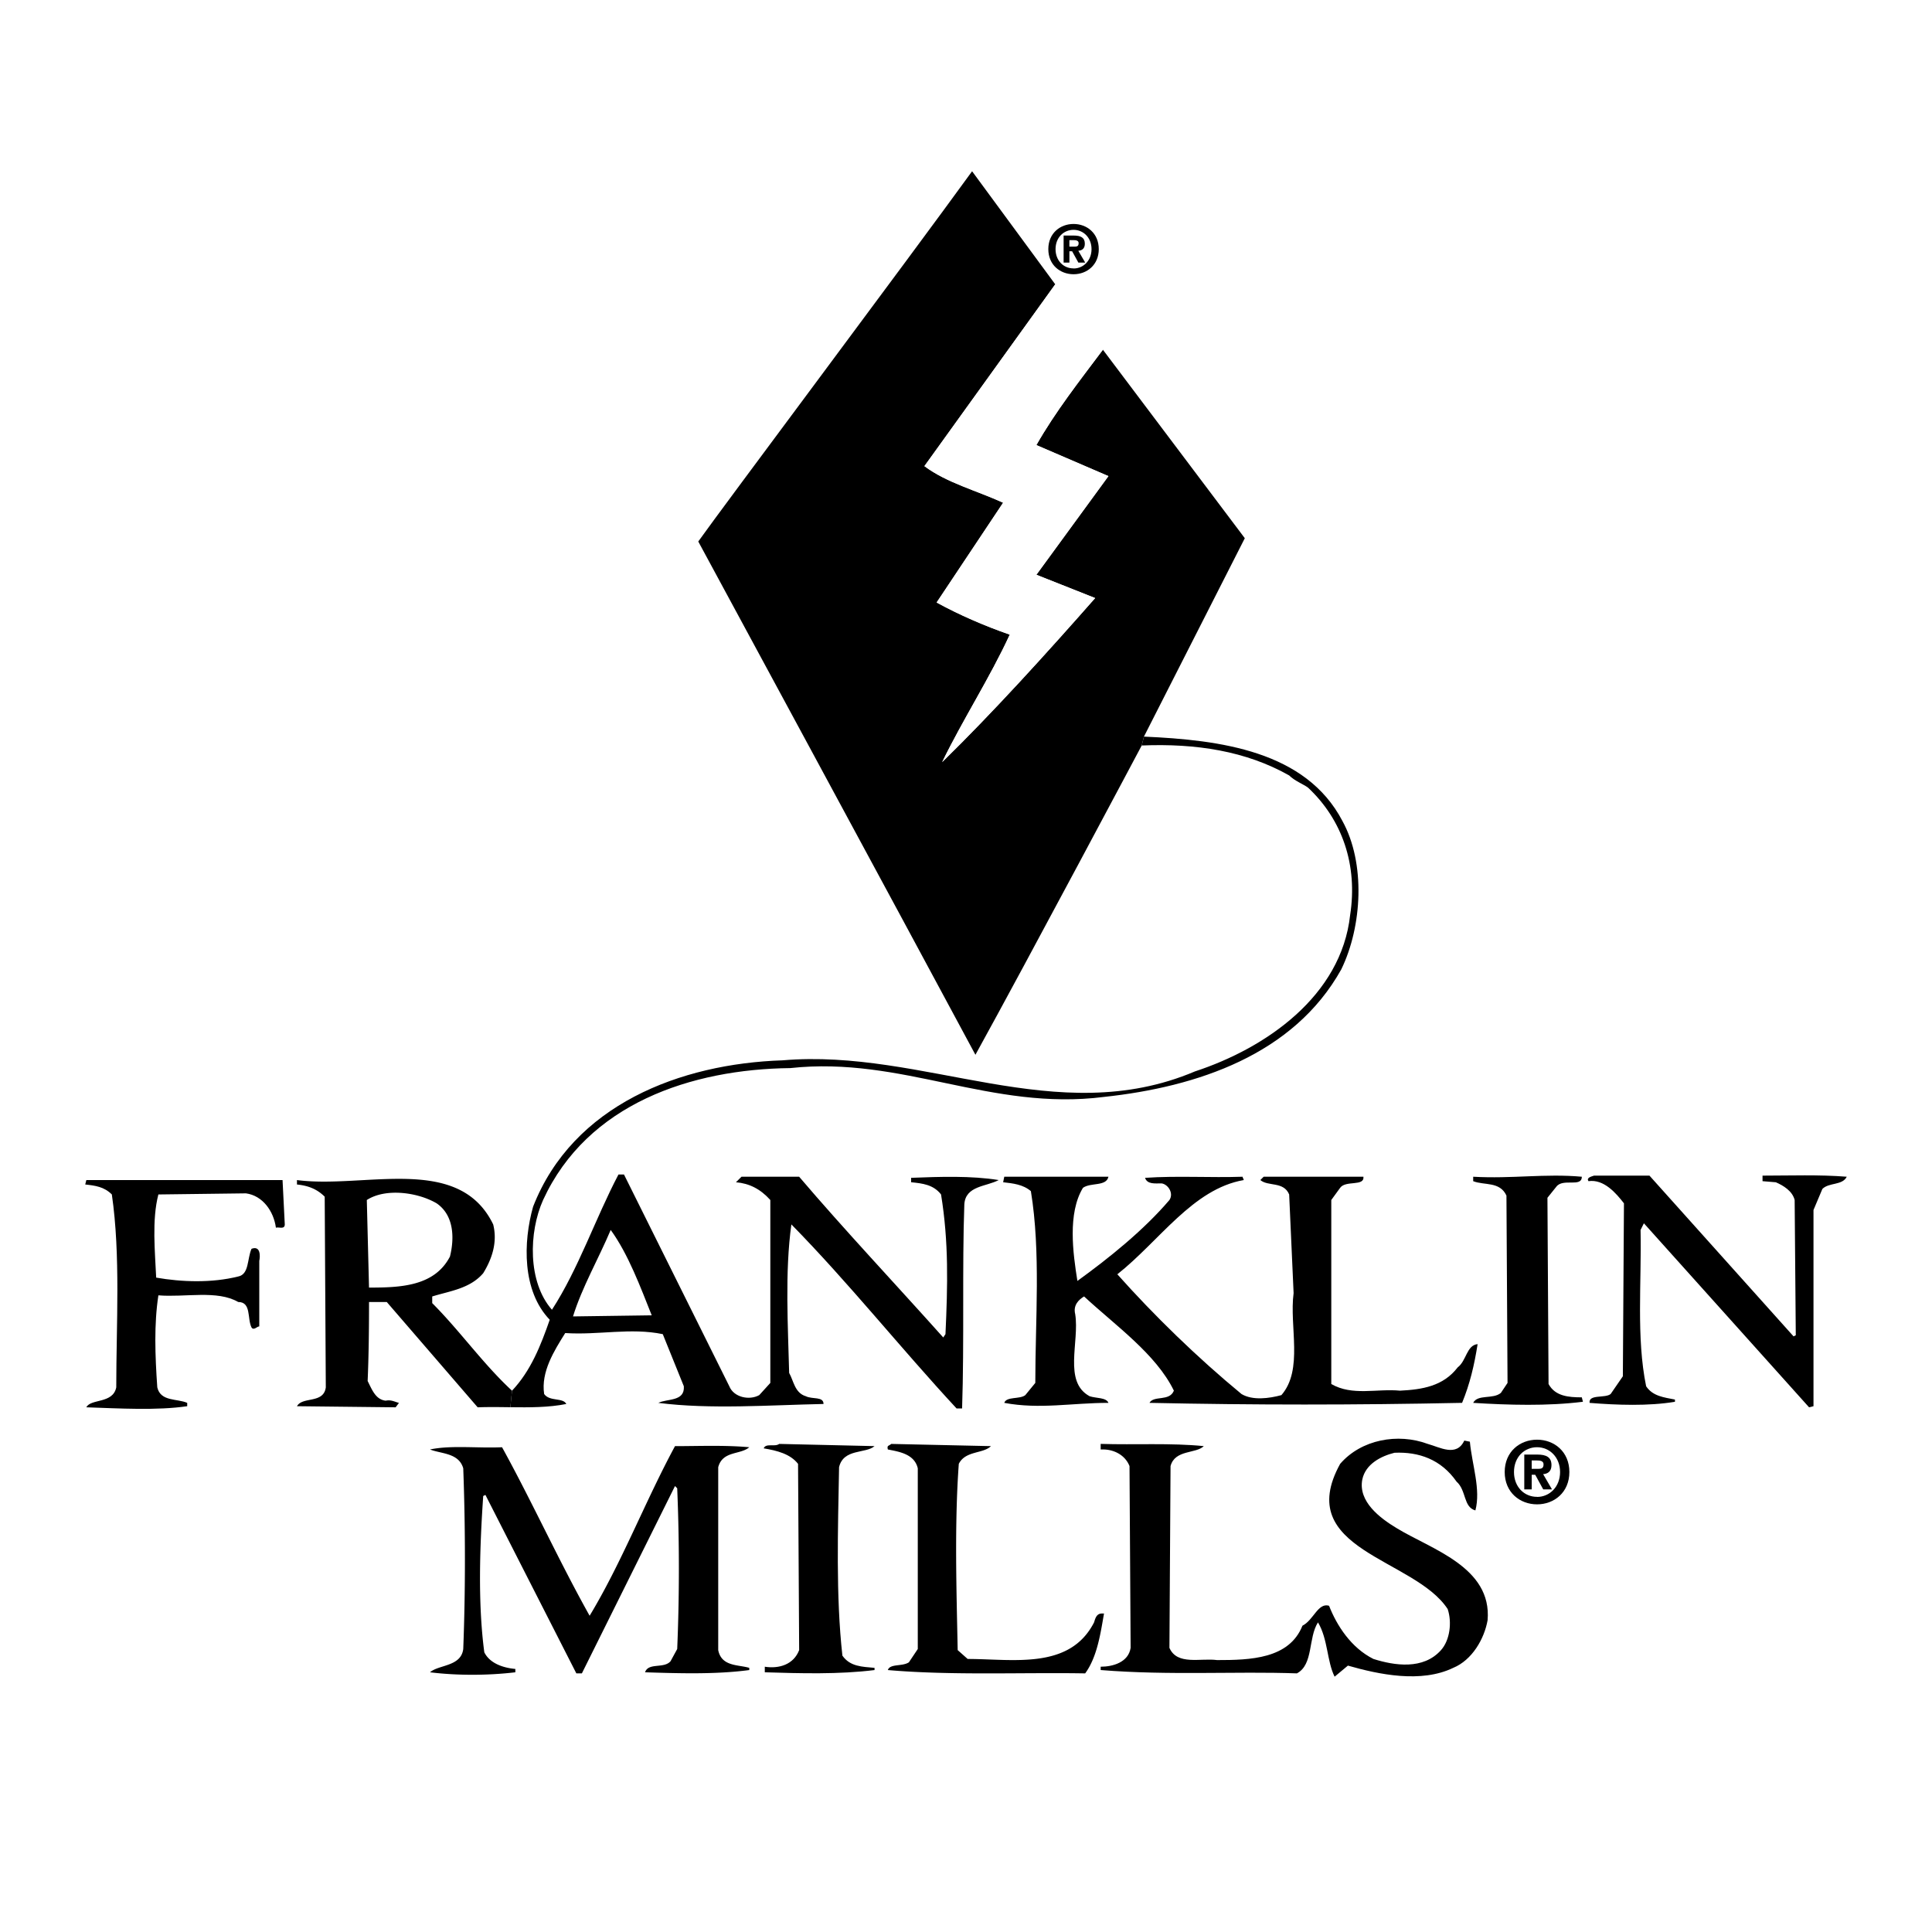 <svg xmlns="http://www.w3.org/2000/svg" width="2500" height="2500" viewBox="0 0 192.756 192.756"><g fill-rule="evenodd" clip-rule="evenodd"><path fill="#fff" d="M0 0h192.756v192.756H0V0z"/><path d="M113.908 74.379s-11.281 21.236-16.59 30.857c-6.719-12.525-27.651-51.21-27.651-51.21 2.434-3.429 20.904-28.093 27.319-36.94l8.295 11.281-13.052 18.138c2.212 1.66 5.198 2.435 7.853 3.651l-6.634 9.955c2.212 1.216 4.755 2.322 7.298 3.207-1.99 4.314-4.644 8.407-6.747 12.719 5.088-4.977 10.397-10.839 15.264-16.368l-5.863-2.324 7.189-9.843-7.189-3.096c1.881-3.318 4.314-6.415 6.637-9.513l14.158 18.804-10.064 19.796-.223.886z"/><path d="M105.281 28.367L92.229 46.505c2.212 1.66 5.198 2.435 7.853 3.651l-6.634 9.955c2.212 1.216 4.755 2.322 7.298 3.207-1.99 4.314-4.644 8.407-6.747 12.719 5.088-4.977 10.397-10.839 15.264-16.368l-5.863-2.324 7.189-9.843-7.189-3.096c1.881-3.318 4.314-6.415 6.637-9.513l-4.756-6.526z" fill="#fff"/><path d="M157.818 117.403c0 1.106-1.879.11-2.543.996l-.887 1.104.111 18.582c.664 1.217 1.99 1.328 3.318 1.328l.111.442c-3.541.441-7.412.331-10.949.109.441-.884 1.99-.332 2.764-.996l.664-.994-.109-18.691c-.664-1.438-2.213-.996-3.318-1.438v-.442c3.87.22 7.188-.332 10.838 0zM178.943 133.329l.223-.109-.113-13.494c-.219-.884-1.105-1.438-1.879-1.771l-1.326-.109v-.553c2.764 0 5.641-.111 8.404.11-.441.885-1.768.552-2.432 1.217l-.887 2.102v19.576l-.441.11-16.48-18.36-.332.664c.111 5.199-.441 10.729.555 15.596.664.995 1.77 1.106 2.875 1.326v.223c-2.656.441-5.752.331-8.516.109-.113-.884 1.547-.441 2.1-.884l1.219-1.771.109-17.254c-.773-.996-1.99-2.435-3.541-2.212-.219-.332.223-.442.555-.553h5.531l14.376 16.037z"/><path d="M110.59 117.403c-.221.996-1.768.552-2.543 1.106-1.547 2.545-.996 6.524-.555 9.291 3.209-2.324 6.639-5.089 9.182-8.075.443-.664-.111-1.548-.773-1.658-.664 0-1.438.11-1.66-.554 3.207-.221 6.527 0 9.732-.11 0 .11.113.22.113.332-5.09.885-8.408 6.083-12.609 9.401 3.648 4.093 7.961 8.295 12.387 11.945 1.105.664 2.764.442 3.982.11 2.211-2.545.773-6.857 1.217-10.176l-.443-9.845c-.553-1.326-2.102-.772-2.875-1.437l.332-.332h9.953c.111.996-1.77.332-2.322 1.106l-.885 1.216v18.36c2.1 1.217 4.535.442 6.857.664 2.211-.11 4.314-.442 5.752-2.322.885-.664.885-2.212 1.99-2.322-.332 2.101-.773 3.98-1.549 5.86-10.84.222-20.682.222-31.191 0 .443-.773 1.992-.109 2.436-1.216-1.771-3.65-5.863-6.526-8.959-9.401-.553.332-1.107.885-.885 1.771.441 2.765-1.219 6.747 1.436 8.184.664.222 1.66.111 1.881.663-3.648 0-6.857.664-10.395 0 .219-.663 1.547-.332 2.1-.773l.996-1.217c0-6.305.555-13.051-.441-19.134-.775-.664-1.771-.774-2.768-.887l.113-.552h10.394v.002zM28.412 122.16c0 .552-.664.22-.884.33-.222-1.658-1.328-3.206-2.989-3.429l-8.737.11c-.664 2.544-.332 5.753-.22 8.297 2.542.442 5.529.552 8.183-.112 1.106-.22.886-1.768 1.329-2.764.884-.332.884.663.774 1.216v6.526c-.222 0-.552.442-.774.11-.442-.884 0-2.544-1.329-2.544-2.1-1.217-5.308-.442-7.963-.664-.441 2.876-.332 5.973-.11 9.181.332 1.438 1.99 1.106 2.986 1.548v.332c-2.986.442-6.747.223-10.065.11.442-.884 2.655-.332 2.986-1.99 0-6.305.442-13.162-.441-19.246-.774-.772-1.66-.884-2.655-.994l.11-.442H28.19l.222 4.425zM146.094 143.727l.555.11c.219 2.324 1.105 4.756.551 6.858-1.215-.332-.883-1.99-1.881-2.876-1.547-2.213-3.76-2.986-6.191-2.877-1.328.332-2.877 1.106-3.209 2.656-.441 2.211 1.771 3.871 3.43 4.867 3.43 2.1 9.512 3.87 9.07 9.179-.332 1.88-1.551 3.982-3.43 4.757-3.207 1.548-7.41.664-10.508-.223l-1.326 1.106c-.773-1.548-.664-3.761-1.66-5.419-.994 1.549-.441 4.203-2.1 5.087-6.195-.22-12.721.222-19.58-.332v-.332c1.219 0 2.768-.442 2.988-1.88l-.111-18.139c-.441-1.106-1.547-1.658-2.654-1.658h-.223v-.554c3.43.11 6.971-.109 10.289.222-.775.774-2.877.332-3.318 1.99l-.111 18.139c.773 1.77 3.098.996 4.756 1.218 3.318 0 7.189-.112 8.516-3.431 1.107-.552 1.549-2.322 2.654-1.99.775 1.99 2.213 4.203 4.426 5.309 2.102.664 4.977 1.106 6.746-.884.887-.996 1.105-2.765.664-4.093-3.318-5.089-15.484-5.86-10.729-14.489 2.102-2.433 5.752-3.097 8.738-1.99 1.216.333 2.872 1.329 3.648-.331zM87.253 144.28c-.884.774-3.096.221-3.539 2.101-.111 6.194-.332 12.831.332 18.802.774 1.106 1.99 1.106 3.207 1.219v.22c-3.539.444-7.411.332-10.949.223v-.555c1.438.222 2.876-.22 3.428-1.658l-.11-18.582c-.773-.994-2.102-1.326-3.428-1.548.22-.552 1.106-.11 1.548-.442l9.511.22z"/><path d="M98.867 144.28c-.775.774-2.545.442-3.208 1.769-.443 6.085-.222 12.831-.111 18.582l.996.884c4.534 0 10.175 1.106 12.61-3.648.109-.332.219-.886.773-.886h.221c-.334 1.88-.662 4.314-1.881 5.973-6.193-.109-13.272.222-19.687-.332.22-.662 1.436-.332 2.101-.774l.886-1.326v-18.027c-.332-1.438-1.88-1.66-2.986-1.881-.112-.443.11-.332.332-.554l9.954.22zM74.755 144.391c-.886.773-2.654.332-3.098 1.99v18.25c.332 1.658 1.992 1.438 3.098 1.771v.22c-3.318.444-6.968.332-10.397.223.332-.997 1.88-.333 2.544-1.106l.663-1.217a193.12 193.12 0 0 0 0-16.037l-.22-.223-9.292 18.692h-.551l-9.072-17.806-.22.109c-.332 4.867-.554 10.617.11 15.596.552 1.106 1.88 1.549 3.096 1.658v.333c-2.764.331-5.86.331-8.515 0 .884-.774 3.096-.555 3.317-2.323.222-5.752.222-12.055 0-18.027-.442-1.551-2.212-1.438-3.317-1.881 2.101-.443 4.755-.111 7.189-.222 2.986 5.419 5.641 11.281 8.737 16.812 3.208-5.309 5.53-11.393 8.517-16.922 2.433-.001 4.977-.112 7.411.11zM50.919 140.399c-1.088-.014-2.182-.031-3.262.009l-9.069-10.507h-1.77c0 2.628-.026 5.227-.138 7.88.442.885.802 1.853 1.798 1.965.552-.112.884.11 1.326.22l-.332.442-9.843-.11c.554-.995 2.654-.222 2.876-1.88l-.11-19.024c-.776-.773-1.66-1.105-2.767-1.216v-.442c6.747.885 16.148-2.654 19.577 4.425.444 1.769-.111 3.429-.995 4.866-1.328 1.549-3.318 1.769-5.088 2.322v.664c2.764 2.765 5.088 6.083 7.962 8.737l-.165 1.649zm-14.322-20.673l.22 8.737c3.099 0 6.527-.11 8.075-3.097.442-1.77.442-4.092-1.328-5.309-1.88-1.105-5.086-1.547-6.967-.331z"/><path d="M51.085 138.75c1.88-1.99 2.876-4.534 3.762-7.079-2.767-2.876-2.656-7.742-1.66-11.281 3.982-10.175 14.71-14.268 24.887-14.6 14.155-1.216 27.318 6.969 41.145 1.106 7.078-2.322 14.598-7.521 15.484-15.596.773-4.977-.775-9.512-4.203-12.72-.443-.332-1.328-.664-1.881-1.216-4.314-2.435-9.291-3.209-14.711-2.986l.223-.886c7.631.332 16.146 1.438 19.797 8.407 2.322 4.203 1.99 10.507-.111 14.822-4.754 8.515-14.379 11.723-23.668 12.719-11.281 1.436-20.131-4.092-31.3-2.876-9.846.109-20.24 3.538-24.665 13.161-1.438 3.209-1.548 8.186.884 10.949 2.655-4.093 4.314-9.068 6.637-13.493h.551l10.508 21.126c.444 1.106 1.992 1.438 2.986.885l1.106-1.217v-18.25c-.994-1.105-2.101-1.658-3.429-1.771l.554-.552h5.75c4.425 5.199 9.733 10.839 14.378 16.038l.222-.332c.222-4.867.332-9.181-.442-13.938-.774-.994-1.88-1.104-2.986-1.217v-.441c2.876-.11 5.973-.221 8.737.222-1.217.664-3.318.553-3.428 2.433-.223 6.194 0 13.716-.223 20.353h-.552c-5.641-6.085-10.729-12.5-16.48-18.36-.664 4.755-.332 10.285-.222 14.819.444.774.554 1.99 1.66 2.323.664.331 1.77 0 1.77.773-5.421.111-11.283.554-16.482-.11.886-.441 2.657-.109 2.544-1.658l-2.101-5.198c-3.208-.664-6.415.11-9.733-.11-1.106 1.769-2.434 3.871-2.103 6.083.554.774 1.88.332 2.212.994-1.766.354-3.667.346-5.586.323l.169-1.649zm9.845-16.038c-1.216 2.877-2.876 5.751-3.76 8.627l7.853-.109c-1.107-2.767-2.325-6.084-4.093-8.518zM152.818 148.596h-.74v-3.474h1.295c.893 0 1.418.257 1.418 1.051 0 .64-.375.87-.832.904l.883 1.519h-.875l-.799-1.459h-.35v1.459zm.657-2.047c.33 0 .525-.07.525-.452 0-.36-.381-.386-.662-.386h-.52v.838h.657zm-.121 3.54c-1.707 0-3.23-1.186-3.23-3.226 0-2.038 1.523-3.225 3.23-3.225 1.701 0 3.223 1.187 3.223 3.225-.001 2.04-1.522 3.226-3.223 3.226zm0-5.7c-1.275 0-2.303.99-2.303 2.475s1.027 2.483 2.303 2.476v.008c1.242 0 2.295-.998 2.295-2.483-.001-1.486-1.053-2.476-2.295-2.476zM106.693 26.201h-.576v-2.7h1.008c.697 0 1.109.2 1.109.816 0 .498-.293.676-.65.703l.688 1.181h-.682l-.625-1.134h-.271v1.134h-.001zm.512-1.592c.258 0 .41-.054.41-.353 0-.277-.299-.298-.516-.298h-.406v.65h.512v.001zm-.094 2.752c-1.332 0-2.52-.922-2.52-2.506 0-1.587 1.188-2.509 2.52-2.509 1.326 0 2.514.922 2.514 2.509 0 1.584-1.187 2.506-2.514 2.506zm0-4.43c-.994 0-1.799.771-1.799 1.925s.805 1.93 1.799 1.922v.008c.969 0 1.791-.776 1.791-1.93 0-1.155-.822-1.925-1.791-1.925z"/></g></svg>